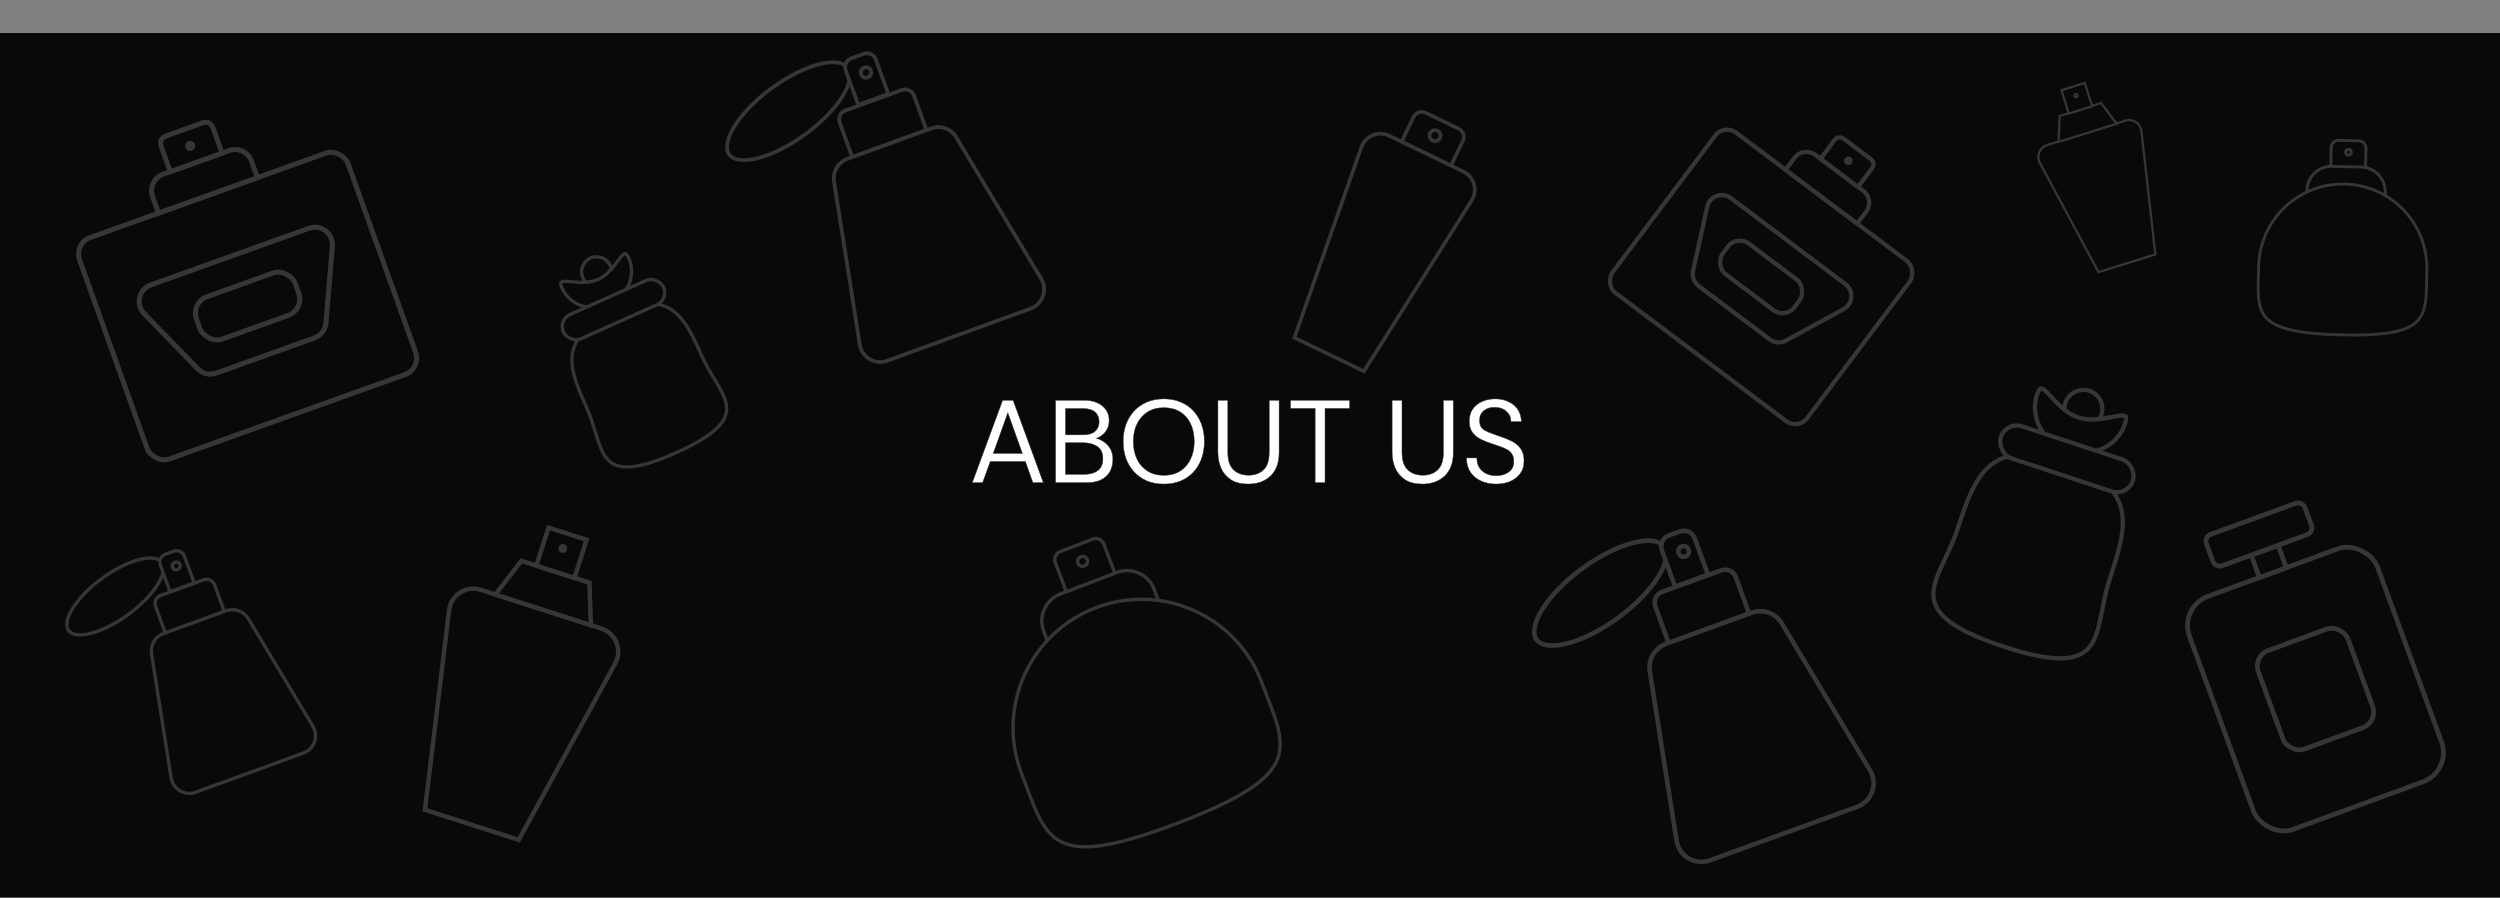 <svg xmlns="http://www.w3.org/2000/svg" fill="none" viewBox="0 0 1440 517" height="517" width="1440">
<rect x="0" y="0" width="1440" height="517" fill="#808080" stroke="none"/>
<rect fill="#090909" height="498" width="1440" y="19"></rect>
<mask fill="black" height="50" width="319" y="229" x="559" maskUnits="userSpaceOnUse" id="path-2-outside-1_1_243">
<rect height="50" width="319" y="229" x="559" fill="white"></rect>
<path d="M560.033 278L577.518 230.561H583.549L600.966 278H594.935L590.597 265.801H570.402L565.997 278H560.033ZM572.096 261.193H588.903L580.5 237.745L572.096 261.193ZM608.018 278V230.561H624.351C628.824 230.561 632.348 231.645 634.923 233.814C637.544 235.937 638.854 238.716 638.854 242.15C638.854 244.77 638.131 246.984 636.685 248.791C635.285 250.598 633.568 251.818 631.535 252.451C633.613 253.083 635.352 253.987 636.753 255.162C638.154 256.336 639.215 257.714 639.938 259.295C640.661 260.832 641.022 262.571 641.022 264.514C641.022 267.134 640.48 269.461 639.396 271.494C638.312 273.527 636.64 275.131 634.381 276.306C632.167 277.435 629.343 278 625.91 278H608.018ZM613.711 273.256H624.148C627.627 273.256 630.337 272.533 632.28 271.087C634.268 269.642 635.262 267.338 635.262 264.175C635.262 260.967 634.2 258.64 632.077 257.195C629.953 255.749 627.265 255.026 624.012 255.026H613.711V273.256ZM613.711 250.485H623.944C626.881 250.485 629.14 249.808 630.721 248.452C632.303 247.052 633.093 245.199 633.093 242.895C633.093 240.501 632.303 238.648 630.721 237.338C629.14 235.983 626.813 235.305 623.741 235.305H613.711V250.485ZM670.337 278.813C666.723 278.813 663.47 278.203 660.578 276.983C657.687 275.718 655.225 273.979 653.191 271.765C651.158 269.551 649.6 266.953 648.515 263.972C647.476 260.99 646.957 257.759 646.957 254.28C646.957 250.802 647.476 247.571 648.515 244.589C649.6 241.608 651.158 239.01 653.191 236.796C655.225 234.582 657.664 232.865 660.511 231.645C663.402 230.38 666.678 229.748 670.337 229.748C673.952 229.748 677.182 230.358 680.028 231.578C682.92 232.752 685.382 234.446 687.415 236.66C689.448 238.829 691.007 241.427 692.091 244.454C693.176 247.436 693.718 250.711 693.718 254.28C693.718 257.85 693.176 261.148 692.091 264.175C691.007 267.157 689.448 269.755 687.415 271.968C685.382 274.137 682.92 275.831 680.028 277.051C677.182 278.226 673.952 278.813 670.337 278.813ZM670.337 273.798C674.042 273.798 677.205 272.962 679.825 271.291C682.445 269.619 684.433 267.315 685.789 264.378C687.189 261.442 687.89 258.076 687.89 254.28C687.89 250.395 687.189 247.007 685.789 244.115C684.433 241.178 682.445 238.897 679.825 237.27C677.205 235.644 674.042 234.831 670.337 234.831C666.678 234.831 663.538 235.666 660.917 237.338C658.297 239.01 656.286 241.314 654.886 244.251C653.485 247.142 652.785 250.485 652.785 254.28C652.785 258.03 653.485 261.396 654.886 264.378C656.286 267.315 658.297 269.619 660.917 271.291C663.538 272.962 666.678 273.798 670.337 273.798ZM719.076 278.813C714.919 278.813 711.554 277.977 708.978 276.306C706.403 274.589 704.505 272.353 703.286 269.597C702.111 266.795 701.524 263.768 701.524 260.515V230.561H707.216V260.583C707.216 265.191 708.323 268.535 710.537 270.613C712.751 272.691 715.642 273.73 719.212 273.73C722.781 273.73 725.65 272.691 727.818 270.613C729.987 268.535 731.071 265.191 731.071 260.583V230.561H736.764V260.515C736.764 263.994 736.244 266.908 735.205 269.258C734.166 271.607 732.766 273.482 731.004 274.883C729.287 276.283 727.389 277.3 725.311 277.932C723.233 278.52 721.154 278.813 719.076 278.813ZM757.519 278V235.237H743.355V230.561H777.375V235.237H763.211V278H757.519ZM819.407 278.813C815.251 278.813 811.885 277.977 809.31 276.306C806.734 274.589 804.837 272.353 803.617 269.597C802.442 266.795 801.855 263.768 801.855 260.515V230.561H807.548V260.583C807.548 265.191 808.655 268.535 810.868 270.613C813.082 272.691 815.974 273.73 819.543 273.73C823.112 273.73 825.981 272.691 828.15 270.613C830.318 268.535 831.403 265.191 831.403 260.583V230.561H837.095V260.515C837.095 263.994 836.576 266.908 835.537 269.258C834.498 271.607 833.097 273.482 831.335 274.883C829.618 276.283 827.721 277.3 825.642 277.932C823.564 278.52 821.486 278.813 819.407 278.813ZM861.848 278.813C858.641 278.813 855.726 278.226 853.106 277.051C850.531 275.877 848.475 274.182 846.939 271.968C845.448 269.709 844.703 266.976 844.703 263.768H850.666C850.666 266.931 851.705 269.438 853.784 271.291C855.862 273.098 858.55 274.002 861.848 274.002C864.74 274.002 867.134 273.301 869.032 271.901C870.975 270.5 871.946 268.512 871.946 265.937C871.946 264.175 871.63 262.774 870.997 261.735C870.41 260.651 869.506 259.77 868.287 259.092C867.067 258.369 865.531 257.692 863.678 257.059C861.826 256.427 859.635 255.681 857.104 254.823C854.845 254.009 852.903 253.083 851.276 252.044C849.695 251.005 848.475 249.74 847.617 248.249C846.758 246.713 846.329 244.883 846.329 242.76C846.284 239.958 846.916 237.609 848.227 235.712C849.582 233.769 851.389 232.3 853.648 231.306C855.952 230.267 858.482 229.748 861.238 229.748C864.04 229.748 866.547 230.267 868.761 231.306C871.02 232.3 872.827 233.791 874.183 235.779C875.538 237.722 876.238 240.094 876.283 242.895H870.32C870.32 240.501 869.461 238.535 867.744 236.999C866.028 235.418 863.791 234.627 861.035 234.627C858.595 234.537 856.517 235.147 854.8 236.457C853.083 237.767 852.225 239.687 852.225 242.217C852.225 243.889 852.564 245.222 853.242 246.216C853.964 247.165 855.184 248 856.901 248.723C858.618 249.446 860.99 250.327 864.017 251.366C866.186 252.089 868.128 252.857 869.845 253.671C871.562 254.439 873.008 255.365 874.183 256.449C875.357 257.488 876.261 258.753 876.893 260.244C877.526 261.69 877.842 263.475 877.842 265.598C877.842 268.444 877.097 270.862 875.606 272.849C874.16 274.792 872.217 276.283 869.777 277.322C867.383 278.316 864.74 278.813 861.848 278.813Z"></path>
</mask>
<path fill="white" d="M560.033 278L577.518 230.561H583.549L600.966 278H594.935L590.597 265.801H570.402L565.997 278H560.033ZM572.096 261.193H588.903L580.5 237.745L572.096 261.193ZM608.018 278V230.561H624.351C628.824 230.561 632.348 231.645 634.923 233.814C637.544 235.937 638.854 238.716 638.854 242.15C638.854 244.77 638.131 246.984 636.685 248.791C635.285 250.598 633.568 251.818 631.535 252.451C633.613 253.083 635.352 253.987 636.753 255.162C638.154 256.336 639.215 257.714 639.938 259.295C640.661 260.832 641.022 262.571 641.022 264.514C641.022 267.134 640.48 269.461 639.396 271.494C638.312 273.527 636.64 275.131 634.381 276.306C632.167 277.435 629.343 278 625.91 278H608.018ZM613.711 273.256H624.148C627.627 273.256 630.337 272.533 632.28 271.087C634.268 269.642 635.262 267.338 635.262 264.175C635.262 260.967 634.2 258.64 632.077 257.195C629.953 255.749 627.265 255.026 624.012 255.026H613.711V273.256ZM613.711 250.485H623.944C626.881 250.485 629.14 249.808 630.721 248.452C632.303 247.052 633.093 245.199 633.093 242.895C633.093 240.501 632.303 238.648 630.721 237.338C629.14 235.983 626.813 235.305 623.741 235.305H613.711V250.485ZM670.337 278.813C666.723 278.813 663.47 278.203 660.578 276.983C657.687 275.718 655.225 273.979 653.191 271.765C651.158 269.551 649.6 266.953 648.515 263.972C647.476 260.99 646.957 257.759 646.957 254.28C646.957 250.802 647.476 247.571 648.515 244.589C649.6 241.608 651.158 239.01 653.191 236.796C655.225 234.582 657.664 232.865 660.511 231.645C663.402 230.38 666.678 229.748 670.337 229.748C673.952 229.748 677.182 230.358 680.028 231.578C682.92 232.752 685.382 234.446 687.415 236.66C689.448 238.829 691.007 241.427 692.091 244.454C693.176 247.436 693.718 250.711 693.718 254.28C693.718 257.85 693.176 261.148 692.091 264.175C691.007 267.157 689.448 269.755 687.415 271.968C685.382 274.137 682.92 275.831 680.028 277.051C677.182 278.226 673.952 278.813 670.337 278.813ZM670.337 273.798C674.042 273.798 677.205 272.962 679.825 271.291C682.445 269.619 684.433 267.315 685.789 264.378C687.189 261.442 687.89 258.076 687.89 254.28C687.89 250.395 687.189 247.007 685.789 244.115C684.433 241.178 682.445 238.897 679.825 237.27C677.205 235.644 674.042 234.831 670.337 234.831C666.678 234.831 663.538 235.666 660.917 237.338C658.297 239.01 656.286 241.314 654.886 244.251C653.485 247.142 652.785 250.485 652.785 254.28C652.785 258.03 653.485 261.396 654.886 264.378C656.286 267.315 658.297 269.619 660.917 271.291C663.538 272.962 666.678 273.798 670.337 273.798ZM719.076 278.813C714.919 278.813 711.554 277.977 708.978 276.306C706.403 274.589 704.505 272.353 703.286 269.597C702.111 266.795 701.524 263.768 701.524 260.515V230.561H707.216V260.583C707.216 265.191 708.323 268.535 710.537 270.613C712.751 272.691 715.642 273.73 719.212 273.73C722.781 273.73 725.65 272.691 727.818 270.613C729.987 268.535 731.071 265.191 731.071 260.583V230.561H736.764V260.515C736.764 263.994 736.244 266.908 735.205 269.258C734.166 271.607 732.766 273.482 731.004 274.883C729.287 276.283 727.389 277.3 725.311 277.932C723.233 278.52 721.154 278.813 719.076 278.813ZM757.519 278V235.237H743.355V230.561H777.375V235.237H763.211V278H757.519ZM819.407 278.813C815.251 278.813 811.885 277.977 809.31 276.306C806.734 274.589 804.837 272.353 803.617 269.597C802.442 266.795 801.855 263.768 801.855 260.515V230.561H807.548V260.583C807.548 265.191 808.655 268.535 810.868 270.613C813.082 272.691 815.974 273.73 819.543 273.73C823.112 273.73 825.981 272.691 828.15 270.613C830.318 268.535 831.403 265.191 831.403 260.583V230.561H837.095V260.515C837.095 263.994 836.576 266.908 835.537 269.258C834.498 271.607 833.097 273.482 831.335 274.883C829.618 276.283 827.721 277.3 825.642 277.932C823.564 278.52 821.486 278.813 819.407 278.813ZM861.848 278.813C858.641 278.813 855.726 278.226 853.106 277.051C850.531 275.877 848.475 274.182 846.939 271.968C845.448 269.709 844.703 266.976 844.703 263.768H850.666C850.666 266.931 851.705 269.438 853.784 271.291C855.862 273.098 858.55 274.002 861.848 274.002C864.74 274.002 867.134 273.301 869.032 271.901C870.975 270.5 871.946 268.512 871.946 265.937C871.946 264.175 871.63 262.774 870.997 261.735C870.41 260.651 869.506 259.77 868.287 259.092C867.067 258.369 865.531 257.692 863.678 257.059C861.826 256.427 859.635 255.681 857.104 254.823C854.845 254.009 852.903 253.083 851.276 252.044C849.695 251.005 848.475 249.74 847.617 248.249C846.758 246.713 846.329 244.883 846.329 242.76C846.284 239.958 846.916 237.609 848.227 235.712C849.582 233.769 851.389 232.3 853.648 231.306C855.952 230.267 858.482 229.748 861.238 229.748C864.04 229.748 866.547 230.267 868.761 231.306C871.02 232.3 872.827 233.791 874.183 235.779C875.538 237.722 876.238 240.094 876.283 242.895H870.32C870.32 240.501 869.461 238.535 867.744 236.999C866.028 235.418 863.791 234.627 861.035 234.627C858.595 234.537 856.517 235.147 854.8 236.457C853.083 237.767 852.225 239.687 852.225 242.217C852.225 243.889 852.564 245.222 853.242 246.216C853.964 247.165 855.184 248 856.901 248.723C858.618 249.446 860.99 250.327 864.017 251.366C866.186 252.089 868.128 252.857 869.845 253.671C871.562 254.439 873.008 255.365 874.183 256.449C875.357 257.488 876.261 258.753 876.893 260.244C877.526 261.69 877.842 263.475 877.842 265.598C877.842 268.444 877.097 270.862 875.606 272.849C874.16 274.792 872.217 276.283 869.777 277.322C867.383 278.316 864.74 278.813 861.848 278.813Z"></path>
<path mask="url(#path-2-outside-1_1_243)" fill="#363636" d="M560.033 278L559.913 277.956L559.85 278.128H560.033V278ZM577.518 230.561V230.433H577.429L577.398 230.517L577.518 230.561ZM583.549 230.561L583.669 230.517L583.639 230.433H583.549V230.561ZM600.966 278V278.128H601.149L601.086 277.956L600.966 278ZM594.935 278L594.814 278.043L594.844 278.128H594.935V278ZM590.597 265.801L590.718 265.759L590.688 265.674H590.597V265.801ZM570.402 265.801V265.674H570.312L570.282 265.758L570.402 265.801ZM565.997 278V278.128H566.087L566.117 278.043L565.997 278ZM572.096 261.193L571.976 261.15L571.915 261.321H572.096V261.193ZM588.903 261.193V261.321H589.085L589.023 261.15L588.903 261.193ZM580.5 237.745L580.62 237.701L580.5 237.366L580.379 237.701L580.5 237.745ZM560.033 278L560.153 278.044L577.638 230.605L577.518 230.561L577.398 230.517L559.913 277.956L560.033 278ZM577.518 230.561V230.689H583.549V230.561V230.433H577.518V230.561ZM583.549 230.561L583.429 230.605L600.846 278.044L600.966 278L601.086 277.956L583.669 230.517L583.549 230.561ZM600.966 278V277.872H594.935V278V278.128H600.966V278ZM594.935 278L595.055 277.957L590.718 265.759L590.597 265.801L590.477 265.844L594.814 278.043L594.935 278ZM590.597 265.801V265.674H570.402V265.801V265.929H590.597V265.801ZM570.402 265.801L570.282 265.758L565.877 277.957L565.997 278L566.117 278.043L570.522 265.845L570.402 265.801ZM565.997 278V277.872H560.033V278V278.128H565.997V278ZM572.096 261.193V261.321H588.903V261.193V261.065H572.096V261.193ZM588.903 261.193L589.023 261.15L580.62 237.701L580.5 237.745L580.379 237.788L588.783 261.236L588.903 261.193ZM580.5 237.745L580.379 237.701L571.976 261.15L572.096 261.193L572.217 261.236L580.62 237.788L580.5 237.745ZM608.018 278H607.891V278.128H608.018V278ZM608.018 230.561V230.433H607.891V230.561H608.018ZM634.923 233.814L634.841 233.912L634.843 233.913L634.923 233.814ZM636.685 248.791L636.585 248.711L636.584 248.713L636.685 248.791ZM631.535 252.451L631.497 252.329L631.1 252.452L631.497 252.573L631.535 252.451ZM636.753 255.162L636.671 255.259L636.753 255.162ZM639.938 259.295L639.822 259.349L639.822 259.35L639.938 259.295ZM639.396 271.494L639.283 271.434L639.396 271.494ZM634.381 276.306L634.439 276.42L634.44 276.419L634.381 276.306ZM613.711 273.256H613.583V273.384H613.711V273.256ZM632.28 271.087L632.205 270.984L632.204 270.985L632.28 271.087ZM613.711 255.026V254.898H613.583V255.026H613.711ZM613.711 250.485H613.583V250.613H613.711V250.485ZM630.721 248.452L630.805 248.549L630.806 248.548L630.721 248.452ZM630.721 237.338L630.638 237.435L630.64 237.436L630.721 237.338ZM613.711 235.305V235.177H613.583V235.305H613.711ZM608.018 278H608.146V230.561H608.018H607.891V278H608.018ZM608.018 230.561V230.689H624.351V230.561V230.433H608.018V230.561ZM624.351 230.561V230.689C628.804 230.689 632.295 231.768 634.841 233.912L634.923 233.814L635.006 233.716C632.401 231.523 628.844 230.433 624.351 230.433V230.561ZM634.923 233.814L634.843 233.913C637.433 236.012 638.726 238.754 638.726 242.15H638.854H638.982C638.982 238.678 637.655 235.863 635.004 233.715L634.923 233.814ZM638.854 242.15H638.726C638.726 244.745 638.011 246.93 636.585 248.711L636.685 248.791L636.785 248.871C638.251 247.038 638.982 244.795 638.982 242.15H638.854ZM636.685 248.791L636.584 248.713C635.198 250.501 633.503 251.704 631.497 252.329L631.535 252.451L631.573 252.573C633.633 251.932 635.371 250.696 636.786 248.869L636.685 248.791ZM631.535 252.451L631.497 252.573C633.562 253.201 635.286 254.098 636.671 255.259L636.753 255.162L636.835 255.064C635.419 253.876 633.664 252.965 631.572 252.328L631.535 252.451ZM636.753 255.162L636.671 255.259C638.058 256.423 639.107 257.786 639.822 259.349L639.938 259.295L640.054 259.242C639.323 257.643 638.25 256.25 636.835 255.064L636.753 255.162ZM639.938 259.295L639.822 259.35C640.536 260.867 640.895 262.587 640.895 264.514H641.022H641.15C641.15 262.555 640.786 260.796 640.054 259.241L639.938 259.295ZM641.022 264.514H640.895C640.895 267.116 640.356 269.422 639.283 271.434L639.396 271.494L639.509 271.554C640.604 269.5 641.15 267.152 641.15 264.514H641.022ZM639.396 271.494L639.283 271.434C638.212 273.442 636.561 275.028 634.322 276.192L634.381 276.306L634.44 276.419C636.719 275.234 638.411 273.613 639.509 271.554L639.396 271.494ZM634.381 276.306L634.323 276.192C632.133 277.309 629.331 277.872 625.91 277.872V278V278.128C629.356 278.128 632.202 277.561 634.439 276.42L634.381 276.306ZM625.91 278V277.872H608.018V278V278.128H625.91V278ZM613.711 273.256V273.384H624.148V273.256V273.128H613.711V273.256ZM624.148 273.256V273.384C627.643 273.384 630.384 272.658 632.356 271.19L632.28 271.087L632.204 270.985C630.291 272.408 627.611 273.128 624.148 273.128V273.256ZM632.28 271.087L632.355 271.191C634.386 269.714 635.39 267.365 635.39 264.175H635.262H635.134C635.134 267.31 634.151 269.569 632.205 270.984L632.28 271.087ZM635.262 264.175H635.39C635.39 260.937 634.316 258.564 632.149 257.089L632.077 257.195L632.005 257.3C634.085 258.716 635.134 260.998 635.134 264.175H635.262ZM632.077 257.195L632.149 257.089C629.999 255.625 627.284 254.898 624.012 254.898V255.026V255.154C627.246 255.154 629.908 255.872 632.005 257.3L632.077 257.195ZM624.012 255.026V254.898H613.711V255.026V255.154H624.012V255.026ZM613.711 255.026H613.583V273.256H613.711H613.839V255.026H613.711ZM613.711 250.485V250.613H623.944V250.485V250.358H613.711V250.485ZM623.944 250.485V250.613C626.899 250.613 629.192 249.931 630.805 248.549L630.721 248.452L630.638 248.355C629.088 249.684 626.863 250.358 623.944 250.358V250.485ZM630.721 248.452L630.806 248.548C632.418 247.121 633.221 245.232 633.221 242.895H633.093H632.966C632.966 245.166 632.188 246.983 630.637 248.357L630.721 248.452ZM633.093 242.895H633.221C633.221 240.47 632.419 238.578 630.803 237.24L630.721 237.338L630.64 237.436C632.187 238.718 632.966 240.532 632.966 242.895H633.093ZM630.721 237.338L630.805 237.241C629.191 235.858 626.83 235.177 623.741 235.177V235.305V235.433C626.797 235.433 629.089 236.107 630.638 237.435L630.721 237.338ZM623.741 235.305V235.177H613.711V235.305V235.433H623.741V235.305ZM613.711 235.305H613.583V250.485H613.711H613.839V235.305H613.711ZM660.578 276.983L660.527 277.101L660.529 277.101L660.578 276.983ZM653.191 271.765L653.286 271.679L653.191 271.765ZM648.515 263.972L648.395 264.014L648.395 264.015L648.515 263.972ZM648.515 244.589L648.395 244.546L648.395 244.547L648.515 244.589ZM653.191 236.796L653.097 236.709L653.191 236.796ZM660.511 231.645L660.561 231.763L660.562 231.762L660.511 231.645ZM680.028 231.578L679.978 231.695L679.98 231.696L680.028 231.578ZM687.415 236.66L687.321 236.747L687.322 236.748L687.415 236.66ZM692.091 244.454L691.971 244.497L691.971 244.498L692.091 244.454ZM692.091 264.175L692.212 264.219L692.212 264.218L692.091 264.175ZM687.415 271.968L687.509 272.056L687.509 272.055L687.415 271.968ZM680.028 277.051L680.077 277.169L680.078 277.169L680.028 277.051ZM679.825 271.291L679.756 271.183L679.825 271.291ZM685.789 264.378L685.673 264.323L685.673 264.325L685.789 264.378ZM685.789 244.115L685.673 244.169L685.674 244.171L685.789 244.115ZM679.825 237.27L679.758 237.379L679.825 237.27ZM660.917 237.338L660.986 237.446L660.917 237.338ZM654.886 244.251L655.001 244.306L655.001 244.306L654.886 244.251ZM654.886 264.378L654.77 264.433L654.77 264.433L654.886 264.378ZM660.917 271.291L660.986 271.183L660.917 271.291ZM670.337 278.813V278.685C666.737 278.685 663.502 278.078 660.628 276.866L660.578 276.983L660.529 277.101C663.438 278.329 666.708 278.941 670.337 278.941V278.813ZM660.578 276.983L660.63 276.866C657.754 275.608 655.306 273.879 653.286 271.679L653.191 271.765L653.097 271.852C655.143 274.079 657.62 275.829 660.527 277.101L660.578 276.983ZM653.191 271.765L653.286 271.679C651.265 269.478 649.714 266.895 648.635 263.928L648.515 263.972L648.395 264.015C649.485 267.012 651.052 269.625 653.097 271.852L653.191 271.765ZM648.515 263.972L648.636 263.93C647.602 260.962 647.084 257.746 647.084 254.28H646.957H646.829C646.829 257.772 647.35 261.017 648.395 264.014L648.515 263.972ZM646.957 254.28H647.084C647.084 250.815 647.602 247.599 648.636 244.631L648.515 244.589L648.395 244.547C647.35 247.544 646.829 250.789 646.829 254.28H646.957ZM648.515 244.589L648.635 244.633C649.714 241.666 651.265 239.083 653.286 236.882L653.191 236.796L653.097 236.709C651.052 238.936 649.485 241.549 648.395 244.546L648.515 244.589ZM653.191 236.796L653.286 236.882C655.306 234.682 657.731 232.976 660.561 231.763L660.511 231.645L660.46 231.528C657.598 232.755 655.143 234.482 653.097 236.709L653.191 236.796ZM660.511 231.645L660.562 231.762C663.435 230.506 666.693 229.876 670.337 229.876V229.748V229.62C666.663 229.62 663.369 230.255 660.459 231.528L660.511 231.645ZM670.337 229.748V229.876C673.937 229.876 677.15 230.483 679.978 231.695L680.028 231.578L680.079 231.46C677.214 230.232 673.966 229.62 670.337 229.62V229.748ZM680.028 231.578L679.98 231.696C682.855 232.864 685.301 234.547 687.321 236.747L687.415 236.66L687.509 236.574C685.463 234.346 682.985 232.641 680.076 231.459L680.028 231.578ZM687.415 236.66L687.322 236.748C689.342 238.903 690.892 241.485 691.971 244.497L692.091 244.454L692.212 244.411C691.122 241.369 689.555 238.755 687.509 236.573L687.415 236.66ZM692.091 244.454L691.971 244.498C693.05 247.464 693.59 250.724 693.59 254.28H693.718H693.846C693.846 250.698 693.302 247.408 692.212 244.41L692.091 244.454ZM693.718 254.28H693.59C693.59 257.837 693.05 261.12 691.971 264.132L692.091 264.175L692.212 264.218C693.302 261.176 693.846 257.863 693.846 254.28H693.718ZM692.091 264.175L691.971 264.131C690.892 267.098 689.342 269.681 687.321 271.882L687.415 271.968L687.509 272.055C689.555 269.828 691.122 267.215 692.212 264.219L692.091 264.175ZM687.415 271.968L687.322 271.881C685.302 274.036 682.855 275.72 679.979 276.933L680.028 277.051L680.078 277.169C682.985 275.943 685.463 274.238 687.509 272.056L687.415 271.968ZM680.028 277.051L679.98 276.933C677.151 278.1 673.938 278.685 670.337 278.685V278.813V278.941C673.966 278.941 677.213 278.351 680.077 277.169L680.028 277.051ZM670.337 273.798V273.926C674.062 273.926 677.249 273.086 679.894 271.399L679.825 271.291L679.756 271.183C677.16 272.839 674.022 273.67 670.337 273.67V273.798ZM679.825 271.291L679.894 271.399C682.536 269.713 684.54 267.39 685.905 264.432L685.789 264.378L685.673 264.325C684.327 267.24 682.355 269.525 679.756 271.183L679.825 271.291ZM685.789 264.378L685.904 264.433C687.314 261.477 688.018 258.092 688.018 254.28H687.89H687.762C687.762 258.06 687.065 261.406 685.673 264.323L685.789 264.378ZM687.89 254.28H688.018C688.018 250.38 687.314 246.971 685.904 244.059L685.789 244.115L685.674 244.171C687.064 247.042 687.762 250.41 687.762 254.28H687.89ZM685.789 244.115L685.905 244.061C684.54 241.103 682.535 238.802 679.892 237.162L679.825 237.27L679.758 237.379C682.356 238.991 684.327 241.253 685.673 244.169L685.789 244.115ZM679.825 237.27L679.892 237.162C677.248 235.52 674.061 234.703 670.337 234.703V234.831V234.958C674.023 234.958 677.161 235.767 679.758 237.379L679.825 237.27ZM670.337 234.831V234.703C666.658 234.703 663.493 235.543 660.848 237.23L660.917 237.338L660.986 237.446C663.582 235.789 666.698 234.958 670.337 234.958V234.831ZM660.917 237.338L660.848 237.23C658.207 238.915 656.181 241.238 654.77 244.196L654.886 244.251L655.001 244.306C656.392 241.389 658.387 239.104 660.986 237.446L660.917 237.338ZM654.886 244.251L654.771 244.195C653.36 247.107 652.657 250.47 652.657 254.28H652.785H652.913C652.913 250.501 653.61 247.178 655.001 244.306L654.886 244.251ZM652.785 254.28H652.657C652.657 258.047 653.36 261.431 654.77 264.433L654.886 264.378L655.001 264.324C653.61 261.361 652.913 258.014 652.913 254.28H652.785ZM654.886 264.378L654.77 264.433C656.181 267.391 658.207 269.713 660.848 271.399L660.917 271.291L660.986 271.183C658.387 269.525 656.392 267.239 655.001 264.323L654.886 264.378ZM660.917 271.291L660.848 271.399C663.493 273.085 666.658 273.926 670.337 273.926V273.798V273.67C666.698 273.67 663.582 272.839 660.986 271.183L660.917 271.291ZM708.978 276.306L708.907 276.412L708.909 276.413L708.978 276.306ZM703.286 269.597L703.168 269.646L703.169 269.648L703.286 269.597ZM701.524 230.561V230.433H701.396V230.561H701.524ZM707.216 230.561H707.344V230.433H707.216V230.561ZM710.537 270.613L710.625 270.52L710.537 270.613ZM727.818 270.613L727.907 270.705L727.818 270.613ZM731.071 230.561V230.433H730.943V230.561H731.071ZM736.764 230.561H736.892V230.433H736.764V230.561ZM735.205 269.258L735.088 269.206L735.205 269.258ZM731.004 274.883L730.924 274.782L730.923 274.784L731.004 274.883ZM725.311 277.932L725.346 278.055L725.348 278.055L725.311 277.932ZM719.076 278.813V278.685C714.936 278.685 711.596 277.853 709.048 276.199L708.978 276.306L708.909 276.413C711.511 278.102 714.903 278.941 719.076 278.941V278.813ZM708.978 276.306L709.049 276.199C706.494 274.496 704.612 272.278 703.403 269.545L703.286 269.597L703.169 269.648C704.399 272.427 706.312 274.682 708.907 276.412L708.978 276.306ZM703.286 269.597L703.404 269.547C702.236 266.763 701.651 263.753 701.651 260.515H701.524H701.396C701.396 263.784 701.986 266.828 703.168 269.646L703.286 269.597ZM701.524 260.515H701.651V230.561H701.524H701.396V260.515H701.524ZM701.524 230.561V230.689H707.216V230.561V230.433H701.524V230.561ZM707.216 230.561H707.088V260.583H707.216H707.344V230.561H707.216ZM707.216 260.583H707.088C707.088 265.209 708.199 268.594 710.45 270.706L710.537 270.613L710.625 270.52C708.447 268.476 707.344 265.174 707.344 260.583H707.216ZM710.537 270.613L710.45 270.706C712.691 272.811 715.616 273.858 719.212 273.858V273.73V273.603C715.669 273.603 712.811 272.572 710.625 270.52L710.537 270.613ZM719.212 273.73V273.858C722.807 273.858 725.71 272.811 727.907 270.705L727.818 270.613L727.73 270.521C725.589 272.572 722.754 273.603 719.212 273.603V273.73ZM727.818 270.613L727.907 270.705C730.111 268.593 731.199 265.208 731.199 260.583H731.071H730.943C730.943 265.175 729.863 268.477 727.73 270.521L727.818 270.613ZM731.071 260.583H731.199V230.561H731.071H730.943V260.583H731.071ZM731.071 230.561V230.689H736.764V230.561V230.433H731.071V230.561ZM736.764 230.561H736.636V260.515H736.764H736.892V230.561H736.764ZM736.764 260.515H736.636C736.636 263.982 736.118 266.878 735.088 269.206L735.205 269.258L735.322 269.309C736.371 266.939 736.892 264.006 736.892 260.515H736.764ZM735.205 269.258L735.088 269.206C734.056 271.539 732.668 273.396 730.924 274.782L731.004 274.883L731.083 274.983C732.863 273.568 734.276 271.675 735.322 269.309L735.205 269.258ZM731.004 274.883L730.923 274.784C729.219 276.174 727.336 277.182 725.274 277.81L725.311 277.932L725.348 278.055C727.443 277.417 729.355 276.393 731.084 274.982L731.004 274.883ZM725.311 277.932L725.276 277.809C723.209 278.393 721.142 278.685 719.076 278.685V278.813V278.941C721.167 278.941 723.257 278.646 725.346 278.055L725.311 277.932ZM757.519 278H757.391V278.128H757.519V278ZM757.519 235.237H757.646V235.109H757.519V235.237ZM743.355 235.237H743.227V235.365H743.355V235.237ZM743.355 230.561V230.433H743.227V230.561H743.355ZM777.375 230.561H777.503V230.433H777.375V230.561ZM777.375 235.237V235.365H777.503V235.237H777.375ZM763.211 235.237V235.109H763.083V235.237H763.211ZM763.211 278V278.128H763.339V278H763.211ZM757.519 278H757.646V235.237H757.519H757.391V278H757.519ZM757.519 235.237V235.109H743.355V235.237V235.365H757.519V235.237ZM743.355 235.237H743.482V230.561H743.355H743.227V235.237H743.355ZM743.355 230.561V230.689H777.375V230.561V230.433H743.355V230.561ZM777.375 230.561H777.247V235.237H777.375H777.503V230.561H777.375ZM777.375 235.237V235.109H763.211V235.237V235.365H777.375V235.237ZM763.211 235.237H763.083V278H763.211H763.339V235.237H763.211ZM763.211 278V277.872H757.519V278V278.128H763.211V278ZM809.31 276.306L809.239 276.412L809.24 276.413L809.31 276.306ZM803.617 269.597L803.499 269.646L803.5 269.648L803.617 269.597ZM801.855 230.561V230.433H801.727V230.561H801.855ZM807.548 230.561H807.676V230.433H807.548V230.561ZM810.868 270.613L810.956 270.52L810.868 270.613ZM828.15 270.613L828.238 270.705L828.15 270.613ZM831.403 230.561V230.433H831.275V230.561H831.403ZM837.095 230.561H837.223V230.433H837.095V230.561ZM835.537 269.258L835.42 269.206L835.537 269.258ZM831.335 274.883L831.255 274.782L831.254 274.784L831.335 274.883ZM825.642 277.932L825.677 278.055L825.679 278.055L825.642 277.932ZM819.407 278.813V278.685C815.267 278.685 811.928 277.853 809.379 276.199L809.31 276.306L809.24 276.413C811.842 278.102 815.235 278.941 819.407 278.941V278.813ZM809.31 276.306L809.381 276.199C806.825 274.496 804.944 272.278 803.734 269.545L803.617 269.597L803.5 269.648C804.73 272.427 806.644 274.682 809.239 276.412L809.31 276.306ZM803.617 269.597L803.735 269.547C802.567 266.763 801.983 263.753 801.983 260.515H801.855H801.727C801.727 263.784 802.317 266.828 803.499 269.646L803.617 269.597ZM801.855 260.515H801.983V230.561H801.855H801.727V260.515H801.855ZM801.855 230.561V230.689H807.548V230.561V230.433H801.855V230.561ZM807.548 230.561H807.42V260.583H807.548H807.676V230.561H807.548ZM807.548 260.583H807.42C807.42 265.209 808.531 268.594 810.781 270.706L810.868 270.613L810.956 270.52C808.779 268.476 807.676 265.174 807.676 260.583H807.548ZM810.868 270.613L810.781 270.706C813.022 272.811 815.947 273.858 819.543 273.858V273.73V273.603C816 273.603 813.142 272.572 810.956 270.52L810.868 270.613ZM819.543 273.73V273.858C823.139 273.858 826.041 272.811 828.238 270.705L828.15 270.613L828.061 270.521C825.921 272.572 823.086 273.603 819.543 273.603V273.73ZM828.15 270.613L828.238 270.705C830.443 268.593 831.531 265.208 831.531 260.583H831.403H831.275C831.275 265.175 830.194 268.477 828.061 270.521L828.15 270.613ZM831.403 260.583H831.531V230.561H831.403H831.275V260.583H831.403ZM831.403 230.561V230.689H837.095V230.561V230.433H831.403V230.561ZM837.095 230.561H836.968V260.515H837.095H837.223V230.561H837.095ZM837.095 260.515H836.968C836.968 263.982 836.45 266.878 835.42 269.206L835.537 269.258L835.654 269.309C836.702 266.939 837.223 264.006 837.223 260.515H837.095ZM835.537 269.258L835.42 269.206C834.388 271.539 832.999 273.396 831.255 274.782L831.335 274.883L831.414 274.983C833.195 273.568 834.607 271.675 835.654 269.309L835.537 269.258ZM831.335 274.883L831.254 274.784C829.55 276.174 827.667 277.182 825.605 277.81L825.642 277.932L825.679 278.055C827.774 277.417 829.686 276.393 831.416 274.982L831.335 274.883ZM825.642 277.932L825.607 277.809C823.54 278.393 821.473 278.685 819.407 278.685V278.813V278.941C821.498 278.941 823.588 278.646 825.677 278.055L825.642 277.932ZM853.106 277.051L853.053 277.168L853.054 277.168L853.106 277.051ZM846.939 271.968L846.832 272.039L846.834 272.041L846.939 271.968ZM844.703 263.768V263.64H844.575V263.768H844.703ZM850.666 263.768H850.794V263.64H850.666V263.768ZM853.784 271.291L853.699 271.386L853.7 271.387L853.784 271.291ZM869.032 271.901L868.957 271.797L868.956 271.798L869.032 271.901ZM870.997 261.735L870.885 261.796L870.888 261.802L870.997 261.735ZM868.286 259.092L868.221 259.202L868.224 259.204L868.286 259.092ZM863.678 257.059L863.637 257.18L863.678 257.059ZM857.104 254.823L857.061 254.943L857.063 254.944L857.104 254.823ZM851.276 252.044L851.206 252.151L851.207 252.152L851.276 252.044ZM847.617 248.249L847.505 248.311L847.506 248.313L847.617 248.249ZM846.329 242.76H846.457L846.457 242.758L846.329 242.76ZM848.227 235.712L848.122 235.638L848.121 235.639L848.227 235.712ZM853.648 231.306L853.7 231.423L853.701 231.423L853.648 231.306ZM868.761 231.306L868.707 231.422L868.709 231.423L868.761 231.306ZM874.182 235.779L874.077 235.851L874.078 235.852L874.182 235.779ZM876.283 242.895V243.023H876.413L876.411 242.893L876.283 242.895ZM870.32 242.895H870.192V243.023H870.32V242.895ZM867.744 236.999L867.658 237.093L867.659 237.094L867.744 236.999ZM861.035 234.627L861.03 234.755H861.035V234.627ZM853.242 246.216L853.136 246.288L853.14 246.293L853.242 246.216ZM856.901 248.723L856.852 248.841L856.901 248.723ZM864.017 251.366L863.975 251.487L863.977 251.488L864.017 251.366ZM869.845 253.671L869.79 253.786L869.793 253.787L869.845 253.671ZM874.182 256.449L874.096 256.543L874.098 256.545L874.182 256.449ZM876.893 260.244L876.776 260.294L876.776 260.296L876.893 260.244ZM875.606 272.849L875.503 272.773L875.503 272.773L875.606 272.849ZM869.777 277.322L869.826 277.44L869.828 277.44L869.777 277.322ZM861.848 278.813V278.685C858.656 278.685 855.76 278.101 853.158 276.935L853.106 277.051L853.054 277.168C855.692 278.351 858.625 278.941 861.848 278.941V278.813ZM853.106 277.051L853.159 276.935C850.604 275.769 848.566 274.09 847.044 271.896L846.939 271.968L846.834 272.041C848.384 274.275 850.458 275.984 853.053 277.168L853.106 277.051ZM846.939 271.968L847.046 271.898C845.571 269.664 844.83 266.956 844.83 263.768H844.703H844.575C844.575 266.996 845.325 269.755 846.832 272.039L846.939 271.968ZM844.703 263.768V263.896H850.666V263.768V263.64H844.703V263.768ZM850.666 263.768H850.538C850.538 266.962 851.589 269.506 853.699 271.386L853.784 271.291L853.869 271.195C851.822 269.371 850.794 266.9 850.794 263.768H850.666ZM853.784 271.291L853.7 271.387C855.806 273.219 858.526 274.129 861.848 274.129V274.002V273.874C858.575 273.874 855.918 272.977 853.868 271.194L853.784 271.291ZM861.848 274.002V274.129C864.761 274.129 867.184 273.424 869.108 272.004L869.032 271.901L868.956 271.798C867.085 273.179 864.719 273.874 861.848 273.874V274.002ZM869.032 271.901L869.107 272.004C871.086 270.578 872.074 268.55 872.074 265.937H871.946H871.818C871.818 268.475 870.864 270.422 868.957 271.797L869.032 271.901ZM871.946 265.937H872.074C872.074 264.161 871.756 262.735 871.107 261.669L870.997 261.735L870.888 261.802C871.504 262.814 871.818 264.188 871.818 265.937H871.946ZM870.997 261.735L871.11 261.674C870.509 260.566 869.587 259.668 868.349 258.98L868.286 259.092L868.224 259.204C869.426 259.871 870.311 260.736 870.885 261.796L870.997 261.735ZM868.286 259.092L868.352 258.982C867.122 258.253 865.577 257.572 863.719 256.938L863.678 257.059L863.637 257.18C865.484 257.811 867.011 258.485 868.221 259.202L868.286 259.092ZM863.678 257.059L863.719 256.938C861.867 256.306 859.676 255.56 857.146 254.702L857.104 254.823L857.063 254.944C859.593 255.802 861.785 256.548 863.637 257.18L863.678 257.059ZM857.104 254.823L857.148 254.702C854.896 253.892 852.962 252.969 851.345 251.936L851.276 252.044L851.207 252.152C852.844 253.197 854.795 254.127 857.061 254.943L857.104 254.823ZM851.276 252.044L851.346 251.937C849.78 250.908 848.575 249.657 847.727 248.185L847.617 248.249L847.506 248.313C848.375 249.823 849.61 251.102 851.206 252.151L851.276 252.044ZM847.617 248.249L847.728 248.187C846.883 246.673 846.457 244.866 846.457 242.76H846.329H846.201C846.201 244.9 846.634 246.753 847.505 248.311L847.617 248.249ZM846.329 242.76L846.457 242.758C846.412 239.977 847.04 237.655 848.332 235.784L848.227 235.712L848.121 235.639C846.793 237.563 846.156 239.94 846.201 242.762L846.329 242.76ZM848.227 235.712L848.331 235.785C849.673 233.862 851.461 232.408 853.7 231.423L853.648 231.306L853.597 231.189C851.317 232.192 849.491 233.676 848.122 235.638L848.227 235.712ZM853.648 231.306L853.701 231.423C855.987 230.392 858.499 229.876 861.238 229.876V229.748V229.62C858.466 229.62 855.918 230.143 853.596 231.19L853.648 231.306ZM861.238 229.748V229.876C864.024 229.876 866.512 230.392 868.707 231.422L868.761 231.306L868.815 231.191C866.582 230.143 864.056 229.62 861.238 229.62V229.748ZM868.761 231.306L868.709 231.423C870.947 232.408 872.735 233.884 874.077 235.851L874.182 235.779L874.288 235.707C872.919 233.699 871.093 232.193 868.812 231.189L868.761 231.306ZM874.182 235.779L874.078 235.852C875.416 237.771 876.111 240.117 876.156 242.897L876.283 242.895L876.411 242.893C876.366 240.071 875.66 237.673 874.287 235.706L874.182 235.779ZM876.283 242.895V242.767H870.32V242.895V243.023H876.283V242.895ZM870.32 242.895H870.447C870.447 240.466 869.575 238.465 867.83 236.904L867.744 236.999L867.659 237.094C869.348 238.605 870.192 240.535 870.192 242.895H870.32ZM867.744 236.999L867.831 236.905C866.086 235.298 863.817 234.499 861.035 234.499V234.627V234.755C863.765 234.755 865.969 235.537 867.658 237.093L867.744 236.999ZM861.035 234.627L861.04 234.499C858.575 234.408 856.466 235.025 854.723 236.355L854.8 236.457L854.878 236.559C856.568 235.269 858.616 234.666 861.03 234.755L861.035 234.627ZM854.8 236.457L854.723 236.355C852.969 237.694 852.097 239.655 852.097 242.217H852.225H852.353C852.353 239.72 853.198 237.84 854.878 236.559L854.8 236.457ZM852.225 242.217H852.097C852.097 243.905 852.439 245.266 853.136 246.288L853.242 246.216L853.347 246.144C852.689 245.178 852.353 243.873 852.353 242.217H852.225ZM853.242 246.216L853.14 246.293C853.882 247.267 855.125 248.114 856.852 248.841L856.901 248.723L856.951 248.606C855.244 247.887 854.047 247.062 853.343 246.138L853.242 246.216ZM856.901 248.723L856.852 248.841C858.572 249.566 860.947 250.448 863.975 251.487L864.017 251.366L864.059 251.245C861.033 250.207 858.664 249.327 856.951 248.606L856.901 248.723ZM864.017 251.366L863.977 251.488C866.141 252.209 868.079 252.975 869.79 253.786L869.845 253.671L869.9 253.555C868.178 252.739 866.23 251.969 864.057 251.245L864.017 251.366ZM869.845 253.671L869.793 253.787C871.499 254.551 872.933 255.47 874.096 256.543L874.182 256.449L874.269 256.355C873.083 255.26 871.625 254.327 869.897 253.554L869.845 253.671ZM874.182 256.449L874.098 256.545C875.258 257.571 876.15 258.82 876.776 260.294L876.893 260.244L877.011 260.194C876.371 258.686 875.457 257.406 874.267 256.353L874.182 256.449ZM876.893 260.244L876.776 260.296C877.4 261.721 877.714 263.487 877.714 265.598H877.842H877.97C877.97 263.463 877.652 261.659 877.01 260.193L876.893 260.244ZM877.842 265.598H877.714C877.714 268.421 876.975 270.81 875.503 272.773L875.606 272.849L875.708 272.926C877.218 270.913 877.97 268.468 877.97 265.598H877.842ZM875.606 272.849L875.503 272.773C874.072 274.696 872.148 276.174 869.727 277.205L869.777 277.322L869.828 277.44C872.286 276.393 874.248 274.888 875.708 272.926L875.606 272.849ZM869.777 277.322L869.728 277.204C867.351 278.191 864.725 278.685 861.848 278.685V278.813V278.941C864.755 278.941 867.415 278.441 869.826 277.44L869.777 277.322Z"></path>
<path stroke-width="2.106" stroke="#363636" fill="#090909" d="M840.191 74.151C842.809 75.417 843.904 78.565 842.638 81.183L835.758 95.403L807.32 81.644L814.199 67.424C815.466 64.807 818.614 63.712 821.231 64.978L840.191 74.151Z"></path>
<path stroke-width="2.106" stroke="#363636" fill="#090909" d="M800.141 78.172L842.931 98.873C849.153 101.884 851.371 109.639 847.682 115.484L785.592 213.855L745.576 194.496L784.169 84.757C786.462 78.236 793.919 75.162 800.141 78.172Z"></path>
<circle stroke-width="2.106" stroke="#363636" fill="#090909" transform="rotate(25.817 826.583 78.095)" r="3.159" cy="78.095" cx="826.583"></circle>
<circle stroke-width="2.428" stroke="#363636" fill="#090909" transform="rotate(18.25 1200.03 235.492)" r="10.924" cy="235.492" cx="1200.03"></circle>
<path stroke-width="2.428" stroke="#363636" fill="#090909" d="M1222.28 239.351C1223.27 239.327 1223.86 239.464 1224.18 239.657C1224.4 239.793 1224.61 240.023 1224.66 240.666C1224.72 241.377 1224.56 242.479 1224.02 244.13C1219.75 257.061 1204.98 263.963 1190.89 259.319C1176.81 254.675 1169.03 240.337 1173.3 227.405C1173.84 225.755 1174.37 224.774 1174.84 224.236C1175.26 223.751 1175.57 223.692 1175.83 223.717C1176.2 223.751 1176.75 223.987 1177.54 224.597C1178.3 225.191 1179.16 226.032 1180.14 227.068C1182.06 229.099 1184.42 231.839 1187.18 234.325C1189.95 236.827 1193.23 239.169 1197.12 240.449C1201 241.729 1205.03 241.797 1208.75 241.437C1212.44 241.08 1215.97 240.282 1218.72 239.793C1220.13 239.543 1221.31 239.375 1222.28 239.351Z"></path>
<path stroke-width="2.428" stroke="#363636" fill="#090909" d="M1188.8 266.298C1211.09 273.648 1219.83 283.188 1222.1 294.228C1223.24 299.825 1222.75 305.94 1221.34 312.573C1219.92 319.21 1217.59 326.272 1215.12 333.767C1212.62 341.335 1211.4 348.959 1210.02 355.612C1208.62 362.348 1207.06 368.041 1203.97 372.155C1200.95 376.171 1196.37 378.808 1188.57 379.167C1180.7 379.528 1169.64 377.56 1153.83 372.348C1138.03 367.137 1127.96 362.137 1121.85 357.166C1115.8 352.241 1113.68 347.396 1113.64 342.372C1113.61 337.225 1115.74 331.721 1118.62 325.473C1121.46 319.301 1125.02 312.447 1127.51 304.88C1129.98 297.384 1132.31 290.323 1135.12 284.144C1137.93 277.969 1141.17 272.764 1145.42 268.946C1153.81 261.415 1166.51 258.948 1188.8 266.298Z"></path>
<rect stroke-width="2.428" stroke="#363636" fill="#090909" transform="rotate(18.25 1155.52 242.544)" rx="9.71" height="19.42" width="80.109" y="242.544" x="1155.52"></rect>
<circle stroke-width="1.914" stroke="#363636" fill="#090909" transform="rotate(-24.083 343.61 156.491)" r="8.615" cy="156.491" cx="343.61"></circle>
<path stroke-width="1.914" stroke="#363636" fill="#090909" d="M358.634 146.922C359.2 146.381 359.611 146.151 359.899 146.094C360.103 146.054 360.349 146.075 360.721 146.422C361.133 146.807 361.625 147.535 362.184 148.786C366.566 158.59 361.616 170.461 350.939 175.234C340.262 180.006 328.115 175.776 323.733 165.972C323.173 164.721 322.96 163.869 322.948 163.306C322.938 162.797 323.086 162.6 323.251 162.475C323.486 162.298 323.931 162.144 324.713 162.084C325.473 162.025 326.418 162.061 327.539 162.145C329.737 162.308 332.57 162.652 335.499 162.636C338.447 162.619 341.601 162.243 344.544 160.928C347.488 159.612 349.873 157.512 351.851 155.327C353.816 153.156 355.45 150.816 356.794 149.069C357.48 148.178 358.083 147.449 358.634 146.922Z"></path>
<path stroke-width="1.914" stroke="#363636" fill="#090909" d="M353.426 180.413C370.325 172.86 380.488 173.778 387.669 179.014C391.31 181.668 394.273 185.492 396.969 190.112C399.667 194.734 402.061 200.087 404.601 205.77C407.165 211.506 410.503 216.599 413.23 221.213C415.991 225.884 418.103 230.032 418.486 234.072C418.859 238.017 417.589 241.987 413.234 246.336C408.84 250.726 401.342 255.456 389.361 260.811C377.379 266.166 368.855 268.598 362.653 268.945C356.508 269.288 352.702 267.587 350.012 264.678C347.256 261.698 345.575 257.357 343.936 252.185C342.317 247.076 340.75 241.192 338.185 235.455C335.646 229.773 333.253 224.419 331.608 219.326C329.965 214.236 329.092 209.478 329.542 204.995C330.431 196.152 336.526 187.966 353.426 180.413Z"></path>
<rect stroke-width="1.914" stroke="#363636" fill="#090909" transform="rotate(-24.083 321.41 184.237)" rx="7.658" height="15.315" width="63.176" y="184.237" x="321.41"></rect>
<path stroke-width="1.955" stroke="#363636" fill="#090909" d="M629.461 310.53C631.983 309.567 634.807 310.831 635.77 313.353L642.882 331.978L614.943 342.647L607.831 324.021C606.868 321.499 608.132 318.674 610.653 317.711L629.461 310.53Z"></path>
<path stroke-width="1.955" stroke="#363636" fill="#090909" d="M643.275 329.735C651.85 326.461 661.455 330.758 664.729 339.332L669.469 351.746L605.92 376.012L601.18 363.598C597.906 355.023 602.203 345.418 610.778 342.144L643.275 329.735Z"></path>
<circle stroke-width="1.955" stroke="#363636" fill="#090909" transform="rotate(-20.899 623.577 323.343)" r="2.834" cy="323.343" cx="623.577"></circle>
<path stroke-width="1.955" stroke="#363636" fill="#090909" d="M631.131 350.065C654.345 341.201 679.257 344.801 698.496 357.573C710.891 365.8 720.929 377.833 726.641 392.791C730.353 402.514 733.794 410.638 735.743 417.893C737.684 425.119 738.092 431.314 735.857 437.154C733.619 443.001 728.666 448.656 719.528 454.651C710.388 460.648 697.148 466.928 678.476 474.058C659.804 481.188 645.749 485.329 634.939 486.951C624.13 488.572 616.668 487.657 611.102 484.79C605.544 481.927 601.719 477.036 598.35 470.355C594.967 463.648 592.117 455.298 588.405 445.575C582.693 430.617 582.157 414.956 585.913 400.561C591.744 378.217 607.916 358.93 631.131 350.065Z"></path>
<path stroke-width="1.671" stroke="#363636" fill="#090909" d="M1358.73 81.145C1361.04 81.202 1362.86 83.119 1362.81 85.425L1362.5 97.954L1342.45 97.457L1342.76 84.927C1342.82 82.621 1344.73 80.798 1347.04 80.855L1358.73 81.145Z"></path>
<path stroke-width="1.671" stroke="#363636" fill="#090909" d="M1360.03 96.221C1367.87 96.415 1374.07 102.931 1373.88 110.773L1373.73 116.62L1328.63 115.5L1328.77 109.653C1328.97 101.811 1335.48 95.612 1343.33 95.806L1360.03 96.221Z"></path>
<circle stroke-width="1.671" stroke="#363636" fill="#090909" transform="rotate(1.422 1352.7 87.68)" r="1.671" cy="87.68" cx="1352.7"></circle>
<path stroke-width="1.671" stroke="#363636" fill="#090909" d="M1350.64 106.018C1366.91 106.421 1381.11 114.799 1389.59 127.324C1395.05 135.392 1398.14 145.179 1397.88 155.664C1397.71 162.517 1397.78 168.3 1397.15 173.187C1396.53 178.049 1395.24 181.874 1392.46 184.826C1389.68 187.782 1385.3 189.974 1378.26 191.335C1371.22 192.696 1361.62 193.209 1348.48 192.883C1335.35 192.558 1325.78 191.568 1318.82 189.859C1311.86 188.151 1307.59 185.745 1304.96 182.654C1302.33 179.568 1301.23 175.684 1300.85 170.798C1300.47 165.886 1300.82 160.112 1300.99 153.259C1301.25 142.775 1304.82 133.153 1310.68 125.365C1319.77 113.277 1334.37 105.614 1350.64 106.018Z"></path>
<rect stroke-width="2.882" stroke="#363636" fill="#090909" transform="rotate(-19.71 42.451 140.231)" rx="10.087" height="135.457" width="164.277" y="140.231" x="42.451"></rect>
<path stroke-width="2.882" stroke="#363636" fill="#090909" d="M86.865 164.119L177.963 131.484C184.87 129.01 192.024 134.501 191.418 141.812L187.76 185.982C187.433 189.924 184.833 193.311 181.109 194.646L124.543 214.91C120.819 216.244 116.659 215.279 113.903 212.441L83.03 180.642C77.919 175.378 79.959 166.594 86.865 164.119Z"></path>
<rect stroke-width="2.882" stroke="#363636" fill="#090909" transform="rotate(-19.71 109.758 174.286)" rx="10.087" height="25.939" width="60.523" y="174.286" x="109.758"></rect>
<path stroke-width="2.882" stroke="#363636" fill="#090909" d="M93.983 100.342L131.967 86.734C137.212 84.855 142.986 87.583 144.865 92.828L148.267 102.324L91.29 122.735L87.888 113.239C86.01 107.995 88.738 102.22 93.983 100.342Z"></path>
<path stroke-width="2.882" stroke="#363636" fill="#090909" d="M95.318 78.433L117.024 70.657C119.272 69.852 121.746 71.02 122.552 73.268L127.898 88.191L98.053 98.882L92.707 83.96C91.902 81.712 93.071 79.238 95.318 78.433Z"></path>
<circle stroke-width="2.882" stroke="#363636" fill="#090909" transform="rotate(-19.71 109.573 84.04)" r="1.441" cy="84.04" cx="109.573"></circle>
<rect stroke-width="2.458" stroke="#363636" fill="#090909" transform="rotate(36.904 993.09 71.237)" rx="8.603" height="115.524" width="140.103" y="71.237" x="993.09"></rect>
<path stroke-width="2.458" stroke="#363636" fill="#090909" d="M996.923 114.075L1062.92 163.632C1067.92 167.389 1067.37 175.061 1061.88 178.061L1028.7 196.185C1025.74 197.803 1022.11 197.541 1019.41 195.515L978.436 164.743C975.738 162.717 974.473 159.302 975.201 156.008L983.357 119.099C984.707 112.99 991.92 110.319 996.923 114.075Z"></path>
<rect stroke-width="2.458" stroke="#363636" fill="#090909" transform="rotate(36.904 1000.43 135.149)" rx="8.603" height="22.122" width="51.617" y="135.149" x="1000.43"></rect>
<path stroke-width="2.458" stroke="#363636" fill="#090909" d="M1045.68 89.213L1073.2 109.876C1077 112.729 1077.76 118.122 1074.91 121.921L1069.74 128.8L1028.47 97.805L1033.64 90.926C1036.49 87.127 1041.88 86.36 1045.68 89.213Z"></path>
<path stroke-width="2.458" stroke="#363636" fill="#090909" d="M1061.91 79.882L1077.63 91.69C1079.26 92.912 1079.59 95.224 1078.37 96.853L1070.25 107.662L1048.63 91.427L1056.75 80.617C1057.97 78.988 1060.28 78.66 1061.91 79.882Z"></path>
<circle stroke-width="2.458" stroke="#363636" fill="#090909" transform="rotate(36.904 1064.61 92.666)" r="1.229" cy="92.666" cx="1064.61"></circle>
<rect stroke-width="2.748" stroke="#363636" fill="#090909" transform="rotate(-20.108 1254.98 349.647)" rx="17.861" height="142.889" width="115.411" y="349.647" x="1254.98"></rect>
<rect stroke-width="2.748" stroke="#363636" fill="#090909" transform="rotate(-20.108 1296.7 319.742)" height="13.739" width="16.487" y="319.742" x="1296.7"></rect>
<rect stroke-width="2.748" stroke="#363636" fill="#090909" transform="rotate(-20.108 1269.45 309.237)" rx="4.122" height="19.235" width="60.453" y="309.237" x="1269.45"></rect>
<rect stroke-width="2.748" stroke="#363636" fill="#090909" transform="rotate(-20.108 1297.53 377.962)" rx="9.618" height="60.453" width="54.957" y="377.962" x="1297.53"></rect>
<path stroke-width="2.559" stroke="#363636" fill="#090909" d="M276.951 339.748L346.315 362.002C354.73 364.702 358.604 374.4 354.363 382.154L298.78 483.787L244.761 466.455L258.682 351.455C259.744 342.682 268.536 337.048 276.951 339.748Z"></path>
<path stroke-width="2.559" stroke="#363636" fill="#090909" d="M340.354 360.09L339.495 335.632L300.278 323.049L285.351 342.442L340.354 360.09Z"></path>
<path stroke-width="2.559" stroke="#363636" fill="#090909" d="M330.848 332.857L337.883 310.931L315.957 303.897L308.923 325.822L330.848 332.857Z"></path>
<circle stroke-width="2.559" stroke="#363636" fill="#090909" transform="rotate(17.788 324.184 315.941)" r="1.279" cy="315.941" cx="324.184"></circle>
<path stroke-width="1.307" stroke="#363636" fill="#090909" d="M1179.14 83.546L1224.17 69.49C1228.48 68.145 1232.95 71.059 1233.46 75.545L1241.48 146.536L1208.73 156.759L1174.95 93.808C1172.81 89.83 1174.83 84.891 1179.14 83.546Z"></path>
<path stroke-width="1.307" stroke="#363636" fill="#090909" d="M1219.2 71.286L1210.17 59.355L1186.37 66.784L1185.72 81.734L1219.2 71.286Z"></path>
<path stroke-width="1.307" stroke="#363636" fill="#090909" d="M1205.05 61.194L1200.86 47.753L1187.42 51.949L1191.61 65.389L1205.05 61.194Z"></path>
<circle stroke-width="1.307" stroke="#363636" fill="#090909" transform="rotate(-17.335 1195.78 55.102)" r="0.885" cy="55.102" cx="1195.78"></circle>
<path stroke-width="2.158" stroke="#363636" fill="#090909" d="M444.49 50.78C454.071 43.767 463.855 39.019 471.897 36.984C475.921 35.965 479.454 35.641 482.283 36.013C485.108 36.384 487.132 37.432 488.332 39.071C489.532 40.711 489.919 42.958 489.419 45.763C488.918 48.572 487.541 51.842 485.354 55.369C480.983 62.42 473.498 70.31 463.917 77.322C454.335 84.335 444.551 89.085 436.509 91.12C432.485 92.138 428.952 92.462 426.123 92.091C423.298 91.719 421.273 90.671 420.073 89.031C418.873 87.392 418.487 85.145 418.987 82.34C419.488 79.531 420.865 76.262 423.052 72.734C427.423 65.683 434.908 57.793 444.49 50.78Z"></path>
<path stroke-width="2.158" stroke="#363636" fill="#090909" d="M519.523 51.831C522.323 50.813 525.42 52.257 526.438 55.058L533.67 74.944L490.879 90.505L483.648 70.618C482.629 67.818 484.074 64.722 486.874 63.704L519.523 51.831Z"></path>
<path stroke-width="2.158" stroke="#363636" fill="#090909" d="M497.524 30.988C500.325 29.97 503.42 31.414 504.439 34.215L511.67 54.101L494.357 60.397L487.125 40.511C486.107 37.71 487.551 34.615 490.352 33.596L497.524 30.988Z"></path>
<path stroke-width="2.158" stroke="#363636" fill="#090909" d="M511.018 207.805L593.586 177.78C600.601 175.229 603.549 166.912 599.706 160.513L550.73 78.962C547.804 74.09 541.836 71.976 536.496 73.918L488.057 91.532C482.717 93.474 479.502 98.928 480.388 104.541L495.237 198.503C496.402 205.876 504.003 210.356 511.018 207.805Z"></path>
<circle stroke-width="2.158" stroke="#363636" fill="#090909" transform="rotate(-19.984 498.821 41.759)" r="2.987" cy="41.759" cx="498.821"></circle>
<path stroke-width="2.629" stroke="#363636" fill="#090909" d="M911.334 327.463C921.641 319.919 932.161 314.815 940.799 312.629C945.121 311.536 948.905 311.19 951.926 311.587C954.942 311.983 957.078 313.099 958.338 314.82C959.598 316.542 960.015 318.915 959.482 321.91C958.947 324.91 957.473 328.412 955.124 332.202C950.429 339.775 942.383 348.259 932.076 355.803C921.769 363.347 911.249 368.451 902.612 370.637C898.289 371.73 894.505 372.076 891.484 371.678C888.468 371.282 886.332 370.166 885.072 368.445C883.812 366.724 883.394 364.35 883.928 361.355C884.463 358.356 885.937 354.853 888.286 351.064C892.981 343.491 901.026 335.007 911.334 327.463Z"></path>
<path stroke-width="2.629" stroke="#363636" fill="#090909" d="M991.426 328.537C994.837 327.297 998.607 329.057 999.848 332.467L1007.48 353.455L961.111 370.317L953.479 349.329C952.239 345.918 953.998 342.148 957.409 340.908L991.426 328.537Z"></path>
<path stroke-width="2.629" stroke="#363636" fill="#090909" d="M967.736 306.089C971.147 304.849 974.917 306.609 976.157 310.019L983.79 331.007L964.857 337.892L957.225 316.904C955.985 313.493 957.744 309.723 961.155 308.482L967.736 306.089Z"></path>
<path stroke-width="2.629" stroke="#363636" fill="#090909" d="M984.92 495.549L1069.68 464.727C1078.22 461.62 1081.81 451.491 1077.13 443.697L1026.3 359.059C1022.74 353.126 1015.47 350.551 1008.97 352.916L959.628 370.858C953.125 373.223 949.209 379.865 950.289 386.701L965.7 484.22C967.119 493.199 976.376 498.656 984.92 495.549Z"></path>
<circle stroke-width="2.629" stroke="#363636" fill="#090909" transform="rotate(-19.984 969.755 317.626)" r="3.065" cy="317.626" cx="969.755"></circle>
<path stroke-width="1.926" stroke="#363636" fill="#090909" d="M58.725 333.166C66.278 327.638 73.988 323.898 80.318 322.296C83.486 321.494 86.259 321.241 88.473 321.532C90.683 321.823 92.249 322.64 93.172 323.902C94.095 325.163 94.401 326.903 94.01 329.098C93.618 331.296 92.537 333.862 90.816 336.639C87.375 342.189 81.479 348.406 73.926 353.935C66.372 359.463 58.663 363.204 52.333 364.805C49.166 365.607 46.393 365.86 44.179 365.569C41.968 365.279 40.403 364.461 39.48 363.2C38.556 361.939 38.251 360.199 38.642 358.004C39.034 355.806 40.113 353.239 41.835 350.462C45.276 344.913 51.172 338.695 58.725 333.166Z"></path>
<path stroke-width="1.926" stroke="#363636" fill="#090909" d="M117.422 333.954C119.922 333.045 122.684 334.335 123.593 336.834L129.186 352.215L95.206 364.572L89.613 349.191C88.704 346.691 89.993 343.929 92.493 343.02L117.422 333.954Z"></path>
<path stroke-width="1.926" stroke="#363636" fill="#090909" d="M100.06 317.503C102.559 316.595 105.322 317.884 106.231 320.383L111.824 335.764L97.95 340.809L92.357 325.428C91.448 322.929 92.737 320.166 95.237 319.257L100.06 317.503Z"></path>
<path stroke-width="1.926" stroke="#363636" fill="#090909" d="M112.654 456.345L174.768 433.758C181.03 431.481 183.66 424.058 180.23 418.346L142.98 356.32C140.369 351.973 135.043 350.085 130.277 351.818L94.119 364.967C89.353 366.7 86.484 371.568 87.275 376.577L98.569 448.042C99.609 454.623 106.393 458.622 112.654 456.345Z"></path>
<circle stroke-width="1.926" stroke="#363636" fill="#090909" transform="rotate(-19.984 101.541 325.957)" r="2.246" cy="325.957" cx="101.541"></circle>
</svg>
